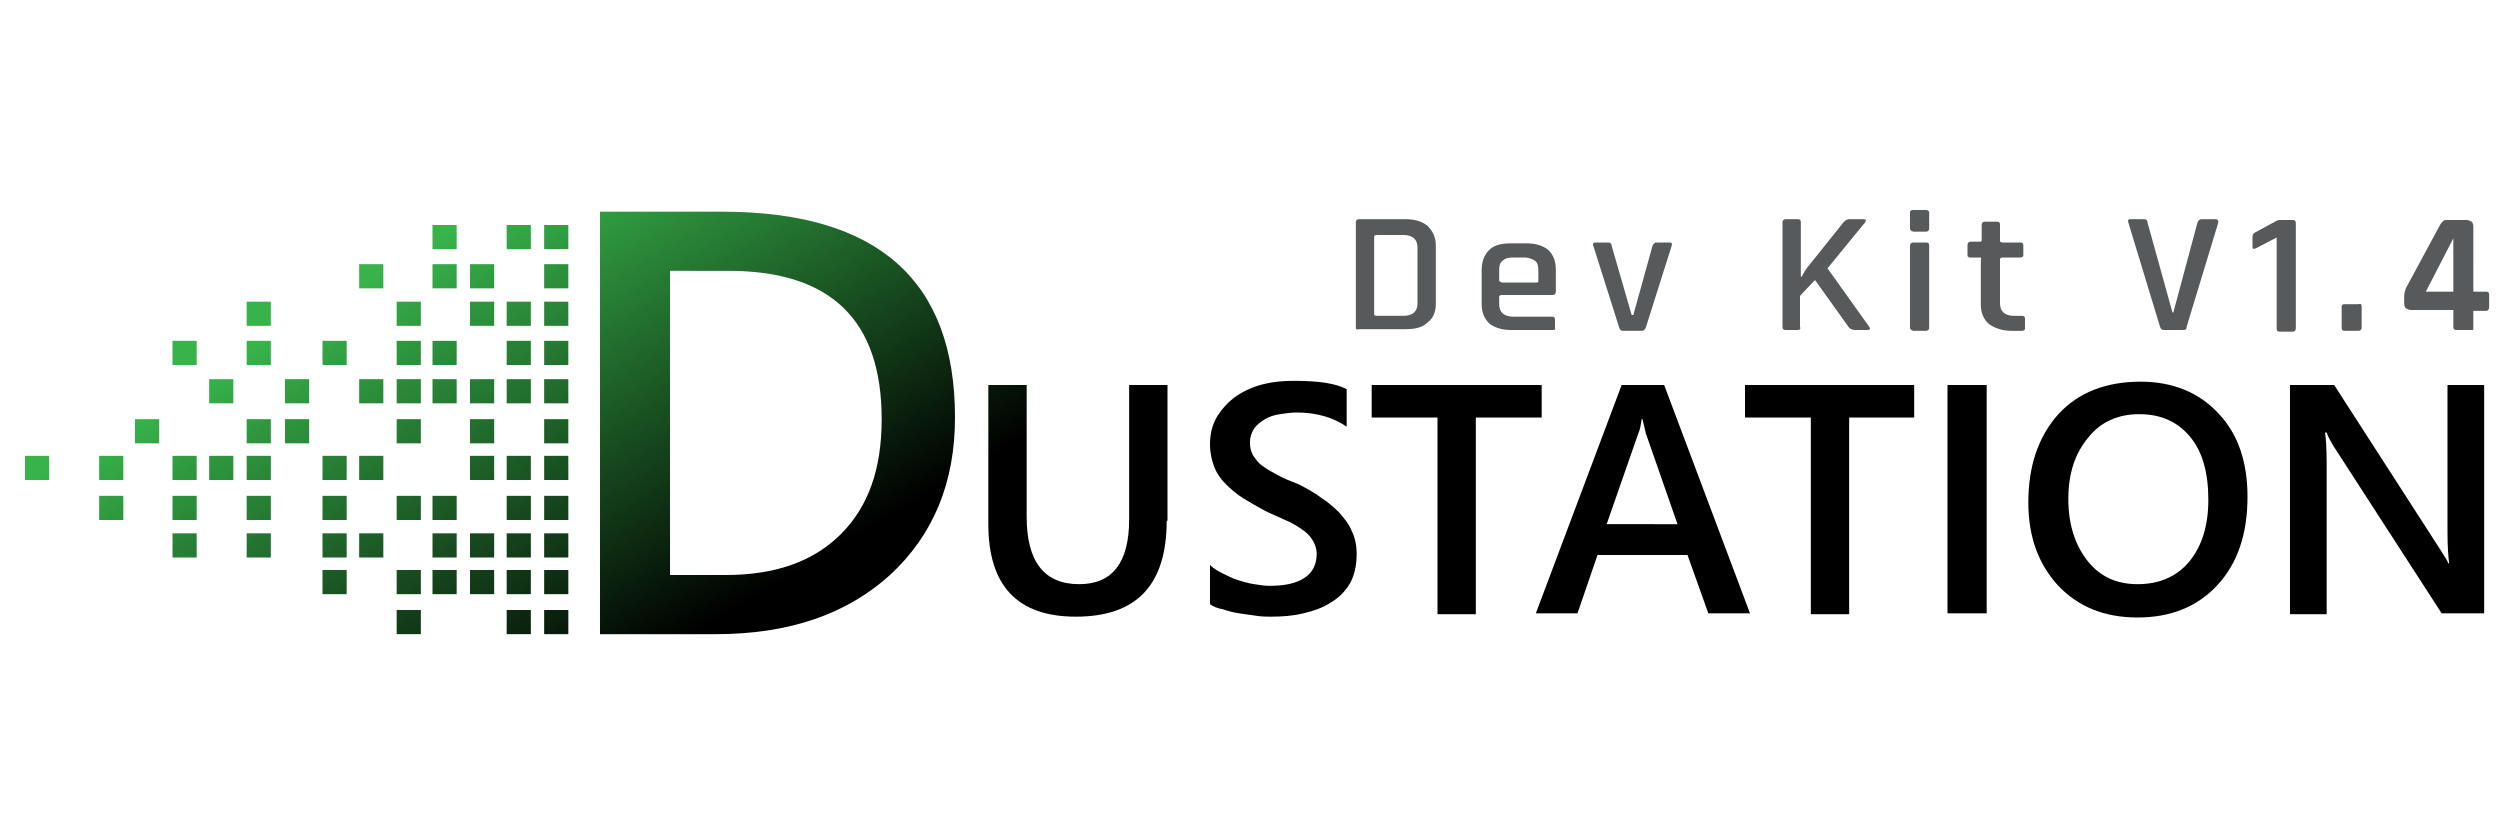 <?xml version="1.0" encoding="UTF-8"?> <svg xmlns="http://www.w3.org/2000/svg" xmlns:xlink="http://www.w3.org/1999/xlink" version="1.1" id="Layer_1" x="0px" y="0px" viewBox="0 0 300 100" style="enable-background:new 0 0 300 100;" xml:space="preserve"> <style type="text/css"> .st0{fill:url(#SVGID_1_);} .st1{fill:url(#SVGID_2_);} .st2{fill:url(#SVGID_3_);} .st3{fill:url(#SVGID_4_);} .st4{fill:url(#SVGID_5_);} .st5{fill:url(#SVGID_6_);} .st6{fill:url(#SVGID_7_);} .st7{fill:url(#SVGID_8_);} .st8{fill:url(#SVGID_9_);} .st9{fill-rule:evenodd;clip-rule:evenodd;fill:url(#SVGID_10_);} .st10{fill-rule:evenodd;clip-rule:evenodd;fill:url(#SVGID_11_);} .st11{fill-rule:evenodd;clip-rule:evenodd;fill:url(#SVGID_12_);} .st12{fill-rule:evenodd;clip-rule:evenodd;fill:url(#SVGID_13_);} .st13{fill-rule:evenodd;clip-rule:evenodd;fill:url(#SVGID_14_);} .st14{fill-rule:evenodd;clip-rule:evenodd;fill:url(#SVGID_15_);} .st15{fill-rule:evenodd;clip-rule:evenodd;fill:url(#SVGID_16_);} .st16{fill-rule:evenodd;clip-rule:evenodd;fill:url(#SVGID_17_);} .st17{fill-rule:evenodd;clip-rule:evenodd;fill:url(#SVGID_18_);} .st18{fill-rule:evenodd;clip-rule:evenodd;fill:url(#SVGID_19_);} .st19{fill-rule:evenodd;clip-rule:evenodd;fill:url(#SVGID_20_);} .st20{fill-rule:evenodd;clip-rule:evenodd;fill:url(#SVGID_21_);} .st21{fill-rule:evenodd;clip-rule:evenodd;fill:url(#SVGID_22_);} .st22{fill-rule:evenodd;clip-rule:evenodd;fill:url(#SVGID_23_);} .st23{fill-rule:evenodd;clip-rule:evenodd;fill:url(#SVGID_24_);} .st24{fill-rule:evenodd;clip-rule:evenodd;fill:url(#SVGID_25_);} .st25{fill-rule:evenodd;clip-rule:evenodd;fill:url(#SVGID_26_);} .st26{fill-rule:evenodd;clip-rule:evenodd;fill:url(#SVGID_27_);} .st27{fill-rule:evenodd;clip-rule:evenodd;fill:url(#SVGID_28_);} .st28{fill-rule:evenodd;clip-rule:evenodd;fill:url(#SVGID_29_);} .st29{fill-rule:evenodd;clip-rule:evenodd;fill:url(#SVGID_30_);} .st30{fill-rule:evenodd;clip-rule:evenodd;fill:url(#SVGID_31_);} .st31{fill-rule:evenodd;clip-rule:evenodd;fill:url(#SVGID_32_);} .st32{fill-rule:evenodd;clip-rule:evenodd;fill:url(#SVGID_33_);} .st33{fill-rule:evenodd;clip-rule:evenodd;fill:url(#SVGID_34_);} .st34{fill-rule:evenodd;clip-rule:evenodd;fill:url(#SVGID_35_);} .st35{fill-rule:evenodd;clip-rule:evenodd;fill:url(#SVGID_36_);} .st36{fill-rule:evenodd;clip-rule:evenodd;fill:url(#SVGID_37_);} .st37{fill-rule:evenodd;clip-rule:evenodd;fill:url(#SVGID_38_);} .st38{fill-rule:evenodd;clip-rule:evenodd;fill:url(#SVGID_39_);} .st39{fill-rule:evenodd;clip-rule:evenodd;fill:url(#SVGID_40_);} .st40{fill-rule:evenodd;clip-rule:evenodd;fill:url(#SVGID_41_);} .st41{fill-rule:evenodd;clip-rule:evenodd;fill:url(#SVGID_42_);} .st42{fill-rule:evenodd;clip-rule:evenodd;fill:url(#SVGID_43_);} .st43{fill-rule:evenodd;clip-rule:evenodd;fill:url(#SVGID_44_);} .st44{fill-rule:evenodd;clip-rule:evenodd;fill:url(#SVGID_45_);} .st45{fill-rule:evenodd;clip-rule:evenodd;fill:url(#SVGID_46_);} .st46{fill-rule:evenodd;clip-rule:evenodd;fill:url(#SVGID_47_);} .st47{fill-rule:evenodd;clip-rule:evenodd;fill:url(#SVGID_48_);} .st48{fill-rule:evenodd;clip-rule:evenodd;fill:url(#SVGID_49_);} .st49{fill-rule:evenodd;clip-rule:evenodd;fill:url(#SVGID_50_);} .st50{fill-rule:evenodd;clip-rule:evenodd;fill:url(#SVGID_51_);} .st51{fill-rule:evenodd;clip-rule:evenodd;fill:url(#SVGID_52_);} .st52{fill-rule:evenodd;clip-rule:evenodd;fill:url(#SVGID_53_);} .st53{fill-rule:evenodd;clip-rule:evenodd;fill:url(#SVGID_54_);} .st54{fill-rule:evenodd;clip-rule:evenodd;fill:url(#SVGID_55_);} .st55{fill-rule:evenodd;clip-rule:evenodd;fill:url(#SVGID_56_);} .st56{fill-rule:evenodd;clip-rule:evenodd;fill:url(#SVGID_57_);} .st57{fill-rule:evenodd;clip-rule:evenodd;fill:url(#SVGID_58_);} .st58{fill-rule:evenodd;clip-rule:evenodd;fill:url(#SVGID_59_);} .st59{fill-rule:evenodd;clip-rule:evenodd;fill:url(#SVGID_60_);} .st60{fill-rule:evenodd;clip-rule:evenodd;fill:url(#SVGID_61_);} .st61{fill-rule:evenodd;clip-rule:evenodd;fill:url(#SVGID_62_);} .st62{fill-rule:evenodd;clip-rule:evenodd;fill:url(#SVGID_63_);} .st63{fill-rule:evenodd;clip-rule:evenodd;fill:url(#SVGID_64_);} .st64{fill-rule:evenodd;clip-rule:evenodd;fill:url(#SVGID_65_);} .st65{fill-rule:evenodd;clip-rule:evenodd;fill:url(#SVGID_66_);} .st66{fill-rule:evenodd;clip-rule:evenodd;fill:url(#SVGID_67_);} .st67{fill-rule:evenodd;clip-rule:evenodd;fill:url(#SVGID_68_);} .st68{fill-rule:evenodd;clip-rule:evenodd;fill:url(#SVGID_69_);} .st69{fill-rule:evenodd;clip-rule:evenodd;fill:url(#SVGID_70_);} .st70{fill-rule:evenodd;clip-rule:evenodd;fill:url(#SVGID_71_);} .st71{fill-rule:evenodd;clip-rule:evenodd;fill:url(#SVGID_72_);} .st72{fill-rule:evenodd;clip-rule:evenodd;fill:url(#SVGID_73_);} .st73{fill-rule:evenodd;clip-rule:evenodd;fill:url(#SVGID_74_);} .st74{fill-rule:evenodd;clip-rule:evenodd;fill:url(#SVGID_75_);} .st75{fill-rule:evenodd;clip-rule:evenodd;fill:url(#SVGID_76_);} .st76{fill-rule:evenodd;clip-rule:evenodd;fill:url(#SVGID_77_);} .st77{fill:#58595B;} </style> <g> <linearGradient id="SVGID_1_" gradientUnits="userSpaceOnUse" x1="69.456" y1="18.662" x2="98.282" y2="67.067"> <stop offset="0" style="stop-color:#37B34A"></stop> <stop offset="1" style="stop-color:#000000"></stop> </linearGradient> <path class="st0" d="M72,76.1V25.4h14.6c18.7,0,28,8.2,28,24.7c0,7.8-2.6,14.1-7.8,18.9c-5.2,4.7-12.1,7.1-20.9,7.1H72z M80.4,32.5 V69h6.7c5.9,0,10.5-1.6,13.8-4.9c3.3-3.3,4.9-7.8,4.9-13.8c0-11.9-6.1-17.8-18.4-17.8H80.4z"></path> <linearGradient id="SVGID_2_" gradientUnits="userSpaceOnUse" x1="96.91" y1="2.312" x2="125.736" y2="50.718"> <stop offset="0" style="stop-color:#37B34A"></stop> <stop offset="1" style="stop-color:#000000"></stop> </linearGradient> <path class="st1" d="M140,62.5c0,7.7-3.6,11.5-10.9,11.5c-7,0-10.5-3.7-10.5-11.1V46.2h4.6V62c0,5.4,2.1,8.1,6.3,8.1 c4,0,6-2.6,6-7.8V46.2h4.6V62.5z"></path> <linearGradient id="SVGID_3_" gradientUnits="userSpaceOnUse" x1="113.412" y1="-7.512" x2="142.238" y2="40.892"> <stop offset="0" style="stop-color:#37B34A"></stop> <stop offset="1" style="stop-color:#000000"></stop> </linearGradient> <path class="st2" d="M145.2,72.5v-4.7c0.4,0.4,0.9,0.7,1.5,1c0.6,0.3,1.2,0.6,1.8,0.8c0.7,0.2,1.3,0.4,2,0.5 c0.7,0.1,1.2,0.2,1.8,0.2c1.9,0,3.3-0.3,4.3-1c0.9-0.6,1.4-1.6,1.4-2.8c0-0.7-0.2-1.2-0.5-1.7c-0.3-0.5-0.7-0.9-1.3-1.3 c-0.6-0.4-1.2-0.8-2-1.1c-0.8-0.4-1.6-0.7-2.4-1.1c-0.9-0.5-1.8-1-2.6-1.5c-0.8-0.5-1.5-1.1-2.1-1.7c-0.6-0.6-1.1-1.3-1.4-2.1 c-0.3-0.8-0.5-1.7-0.5-2.7c0-1.3,0.3-2.4,0.9-3.4c0.6-0.9,1.3-1.7,2.3-2.4c0.9-0.6,2-1.1,3.2-1.4c1.2-0.3,2.4-0.4,3.7-0.4 c2.9,0,5,0.3,6.3,1v4.5c-1.6-1.1-3.6-1.7-6-1.7c-0.7,0-1.3,0.1-2,0.2c-0.7,0.1-1.3,0.3-1.8,0.6c-0.5,0.3-1,0.7-1.3,1.1 c-0.3,0.5-0.5,1-0.5,1.7c0,0.6,0.1,1.1,0.4,1.6c0.3,0.4,0.6,0.9,1.1,1.2c0.5,0.4,1.1,0.7,1.8,1.1c0.7,0.4,1.5,0.7,2.5,1.1 c1,0.5,1.9,1,2.7,1.6c0.8,0.5,1.6,1.2,2.2,1.8c0.6,0.7,1.2,1.4,1.5,2.2c0.4,0.8,0.6,1.7,0.6,2.8c0,1.4-0.3,2.6-0.8,3.5 c-0.6,1-1.3,1.7-2.3,2.3c-0.9,0.6-2,1-3.3,1.3c-1.2,0.3-2.5,0.4-3.9,0.4c-0.5,0-1,0-1.7-0.1c-0.7-0.1-1.4-0.2-2.1-0.3 c-0.7-0.1-1.4-0.3-2-0.5C146.1,73,145.6,72.8,145.2,72.5z"></path> <linearGradient id="SVGID_4_" gradientUnits="userSpaceOnUse" x1="132.029" y1="-18.604" x2="160.856" y2="29.803"> <stop offset="0" style="stop-color:#37B34A"></stop> <stop offset="1" style="stop-color:#000000"></stop> </linearGradient> <path class="st3" d="M185,50.1h-7.9v23.6h-4.6V50.1h-7.9v-3.9H185V50.1z"></path> <linearGradient id="SVGID_5_" gradientUnits="userSpaceOnUse" x1="141.849" y1="-24.447" x2="170.674" y2="23.958"> <stop offset="0" style="stop-color:#37B34A"></stop> <stop offset="1" style="stop-color:#000000"></stop> </linearGradient> <path class="st4" d="M210,73.6h-5l-2.5-7h-10.8l-2.4,7h-5l10.3-27.4h5.1L210,73.6z M201.3,62.9L197.5,52c-0.1-0.4-0.2-0.9-0.4-1.7 h-0.1c-0.1,0.7-0.2,1.3-0.4,1.7l-3.8,10.9H201.3z"></path> <linearGradient id="SVGID_6_" gradientUnits="userSpaceOnUse" x1="165.073" y1="-38.282" x2="193.9" y2="10.125"> <stop offset="0" style="stop-color:#37B34A"></stop> <stop offset="1" style="stop-color:#000000"></stop> </linearGradient> <path class="st5" d="M229.8,50.1h-7.9v23.6h-4.6V50.1h-7.9v-3.9h20.3V50.1z"></path> <linearGradient id="SVGID_7_" gradientUnits="userSpaceOnUse" x1="174.342" y1="-43.798" x2="203.168" y2="4.608"> <stop offset="0" style="stop-color:#37B34A"></stop> <stop offset="1" style="stop-color:#000000"></stop> </linearGradient> <path class="st6" d="M238.4,73.6h-4.7V46.2h4.7V73.6z"></path> <linearGradient id="SVGID_8_" gradientUnits="userSpaceOnUse" x1="189.488" y1="-52.816" x2="218.314" y2="-4.41"> <stop offset="0" style="stop-color:#37B34A"></stop> <stop offset="1" style="stop-color:#000000"></stop> </linearGradient> <path class="st7" d="M256.5,74.1c-4,0-7.1-1.3-9.5-3.8c-2.4-2.6-3.6-5.9-3.6-10c0-4.4,1.2-7.9,3.6-10.6c2.4-2.6,5.7-3.9,9.9-3.9 c3.8,0,7,1.3,9.3,3.8c2.4,2.5,3.5,5.9,3.5,10c0,4.5-1.2,8-3.6,10.6C263.7,72.8,260.5,74.1,256.5,74.1z M256.7,49.7 c-2.5,0-4.6,0.9-6.1,2.8c-1.6,1.9-2.4,4.3-2.4,7.4c0,3,0.8,5.5,2.3,7.4c1.5,1.9,3.5,2.8,6,2.8c2.6,0,4.7-0.9,6.2-2.7 s2.3-4.3,2.3-7.4c0-3.3-0.7-5.8-2.2-7.6C261.3,50.6,259.3,49.7,256.7,49.7z"></path> <linearGradient id="SVGID_9_" gradientUnits="userSpaceOnUse" x1="211.487" y1="-65.916" x2="240.313" y2="-17.511"> <stop offset="0" style="stop-color:#37B34A"></stop> <stop offset="1" style="stop-color:#000000"></stop> </linearGradient> <path class="st8" d="M298,73.6h-5L280,53.5c-0.3-0.5-0.6-1-0.8-1.6H279c0.1,0.6,0.2,1.8,0.2,3.8v18h-4.4V46.2h5.3l12.7,19.7 c0.5,0.8,0.9,1.4,1,1.7h0.1c-0.1-0.7-0.2-2-0.2-3.7V46.2h4.4V73.6z"></path> <g> <linearGradient id="SVGID_10_" gradientUnits="userSpaceOnUse" x1="63.173" y1="22.404" x2="91.997" y2="70.805"> <stop offset="0" style="stop-color:#37B34A"></stop> <stop offset="1" style="stop-color:#000000"></stop> </linearGradient> <rect x="65.3" y="27" class="st9" width="2.9" height="2.9"></rect> <linearGradient id="SVGID_11_" gradientUnits="userSpaceOnUse" x1="61.092" y1="23.643" x2="89.916" y2="72.046"> <stop offset="0" style="stop-color:#37B34A"></stop> <stop offset="1" style="stop-color:#000000"></stop> </linearGradient> <rect x="65.3" y="31.7" class="st10" width="2.9" height="2.9"></rect> <linearGradient id="SVGID_12_" gradientUnits="userSpaceOnUse" x1="59.124" y1="24.815" x2="87.948" y2="73.217"> <stop offset="0" style="stop-color:#37B34A"></stop> <stop offset="1" style="stop-color:#000000"></stop> </linearGradient> <rect x="65.3" y="36.2" class="st11" width="2.9" height="2.9"></rect> <linearGradient id="SVGID_13_" gradientUnits="userSpaceOnUse" x1="57.041" y1="26.051" x2="85.872" y2="74.466"> <stop offset="0" style="stop-color:#37B34A"></stop> <stop offset="1" style="stop-color:#000000"></stop> </linearGradient> <rect x="65.3" y="40.9" class="st12" width="2.9" height="2.9"></rect> <linearGradient id="SVGID_14_" gradientUnits="userSpaceOnUse" x1="55.022" y1="27.254" x2="83.851" y2="75.665"> <stop offset="0" style="stop-color:#37B34A"></stop> <stop offset="1" style="stop-color:#000000"></stop> </linearGradient> <rect x="65.3" y="45.5" class="st13" width="2.9" height="2.9"></rect> <linearGradient id="SVGID_15_" gradientUnits="userSpaceOnUse" x1="52.945" y1="28.5" x2="81.766" y2="76.897"> <stop offset="0" style="stop-color:#37B34A"></stop> <stop offset="1" style="stop-color:#000000"></stop> </linearGradient> <rect x="65.3" y="50.3" class="st14" width="2.9" height="2.9"></rect> <linearGradient id="SVGID_16_" gradientUnits="userSpaceOnUse" x1="50.976" y1="29.669" x2="79.799" y2="78.071"> <stop offset="0" style="stop-color:#37B34A"></stop> <stop offset="1" style="stop-color:#000000"></stop> </linearGradient> <rect x="65.3" y="54.7" class="st15" width="2.9" height="2.9"></rect> <linearGradient id="SVGID_17_" gradientUnits="userSpaceOnUse" x1="48.891" y1="30.902" x2="77.721" y2="79.315"> <stop offset="0" style="stop-color:#37B34A"></stop> <stop offset="1" style="stop-color:#000000"></stop> </linearGradient> <rect x="65.3" y="59.5" class="st16" width="2.9" height="2.9"></rect> <linearGradient id="SVGID_18_" gradientUnits="userSpaceOnUse" x1="46.916" y1="32.081" x2="75.744" y2="80.491"> <stop offset="0" style="stop-color:#37B34A"></stop> <stop offset="1" style="stop-color:#000000"></stop> </linearGradient> <rect x="65.3" y="64" class="st17" width="2.9" height="2.9"></rect> <linearGradient id="SVGID_19_" gradientUnits="userSpaceOnUse" x1="44.948" y1="33.253" x2="73.776" y2="81.662"> <stop offset="0" style="stop-color:#37B34A"></stop> <stop offset="1" style="stop-color:#000000"></stop> </linearGradient> <rect x="65.3" y="68.4" class="st18" width="2.9" height="2.9"></rect> <linearGradient id="SVGID_20_" gradientUnits="userSpaceOnUse" x1="42.866" y1="34.492" x2="71.694" y2="82.901"> <stop offset="0" style="stop-color:#37B34A"></stop> <stop offset="1" style="stop-color:#000000"></stop> </linearGradient> <rect x="65.3" y="73.2" class="st19" width="2.9" height="2.9"></rect> <linearGradient id="SVGID_21_" gradientUnits="userSpaceOnUse" x1="59.855" y1="24.378" x2="88.686" y2="72.793"> <stop offset="0" style="stop-color:#37B34A"></stop> <stop offset="1" style="stop-color:#000000"></stop> </linearGradient> <rect x="60.8" y="27" class="st20" width="2.9" height="2.9"></rect> <linearGradient id="SVGID_22_" gradientUnits="userSpaceOnUse" x1="55.807" y1="26.791" x2="84.631" y2="75.193"> <stop offset="0" style="stop-color:#37B34A"></stop> <stop offset="1" style="stop-color:#000000"></stop> </linearGradient> <rect x="60.8" y="36.2" class="st21" width="2.9" height="2.9"></rect> <linearGradient id="SVGID_23_" gradientUnits="userSpaceOnUse" x1="53.725" y1="28.03" x2="82.549" y2="76.433"> <stop offset="0" style="stop-color:#37B34A"></stop> <stop offset="1" style="stop-color:#000000"></stop> </linearGradient> <rect x="60.8" y="40.9" class="st22" width="2.9" height="2.9"></rect> <linearGradient id="SVGID_24_" gradientUnits="userSpaceOnUse" x1="51.708" y1="29.234" x2="80.529" y2="77.633"> <stop offset="0" style="stop-color:#37B34A"></stop> <stop offset="1" style="stop-color:#000000"></stop> </linearGradient> <rect x="60.8" y="45.5" class="st23" width="2.9" height="2.9"></rect> <linearGradient id="SVGID_25_" gradientUnits="userSpaceOnUse" x1="47.654" y1="31.638" x2="76.486" y2="80.053"> <stop offset="0" style="stop-color:#37B34A"></stop> <stop offset="1" style="stop-color:#000000"></stop> </linearGradient> <rect x="60.8" y="54.7" class="st24" width="2.9" height="2.9"></rect> <linearGradient id="SVGID_26_" gradientUnits="userSpaceOnUse" x1="45.578" y1="32.885" x2="74.401" y2="81.286"> <stop offset="0" style="stop-color:#37B34A"></stop> <stop offset="1" style="stop-color:#000000"></stop> </linearGradient> <rect x="60.8" y="59.5" class="st25" width="2.9" height="2.9"></rect> <linearGradient id="SVGID_27_" gradientUnits="userSpaceOnUse" x1="43.598" y1="34.056" x2="72.427" y2="82.467"> <stop offset="0" style="stop-color:#37B34A"></stop> <stop offset="1" style="stop-color:#000000"></stop> </linearGradient> <rect x="60.8" y="64" class="st26" width="2.9" height="2.9"></rect> <linearGradient id="SVGID_28_" gradientUnits="userSpaceOnUse" x1="41.636" y1="35.237" x2="70.457" y2="83.634"> <stop offset="0" style="stop-color:#37B34A"></stop> <stop offset="1" style="stop-color:#000000"></stop> </linearGradient> <rect x="60.8" y="68.4" class="st27" width="2.9" height="2.9"></rect> <linearGradient id="SVGID_29_" gradientUnits="userSpaceOnUse" x1="39.554" y1="36.477" x2="68.375" y2="84.874"> <stop offset="0" style="stop-color:#37B34A"></stop> <stop offset="1" style="stop-color:#000000"></stop> </linearGradient> <rect x="60.8" y="73.2" class="st28" width="2.9" height="2.9"></rect> <linearGradient id="SVGID_30_" gradientUnits="userSpaceOnUse" x1="54.527" y1="27.552" x2="83.351" y2="75.955"> <stop offset="0" style="stop-color:#37B34A"></stop> <stop offset="1" style="stop-color:#000000"></stop> </linearGradient> <rect x="56.4" y="31.7" class="st29" width="2.9" height="2.9"></rect> <linearGradient id="SVGID_31_" gradientUnits="userSpaceOnUse" x1="52.559" y1="28.724" x2="81.383" y2="77.126"> <stop offset="0" style="stop-color:#37B34A"></stop> <stop offset="1" style="stop-color:#000000"></stop> </linearGradient> <rect x="56.4" y="36.2" class="st30" width="2.9" height="2.9"></rect> <linearGradient id="SVGID_32_" gradientUnits="userSpaceOnUse" x1="48.458" y1="31.164" x2="77.287" y2="79.575"> <stop offset="0" style="stop-color:#37B34A"></stop> <stop offset="1" style="stop-color:#000000"></stop> </linearGradient> <rect x="56.4" y="45.5" class="st31" width="2.9" height="2.9"></rect> <linearGradient id="SVGID_33_" gradientUnits="userSpaceOnUse" x1="46.376" y1="32.403" x2="75.205" y2="80.813"> <stop offset="0" style="stop-color:#37B34A"></stop> <stop offset="1" style="stop-color:#000000"></stop> </linearGradient> <rect x="56.4" y="50.3" class="st32" width="2.9" height="2.9"></rect> <linearGradient id="SVGID_34_" gradientUnits="userSpaceOnUse" x1="44.411" y1="33.579" x2="73.234" y2="81.98"> <stop offset="0" style="stop-color:#37B34A"></stop> <stop offset="1" style="stop-color:#000000"></stop> </linearGradient> <rect x="56.4" y="54.7" class="st33" width="2.9" height="2.9"></rect> <linearGradient id="SVGID_35_" gradientUnits="userSpaceOnUse" x1="40.351" y1="35.99" x2="69.179" y2="84.4"> <stop offset="0" style="stop-color:#37B34A"></stop> <stop offset="1" style="stop-color:#000000"></stop> </linearGradient> <rect x="56.4" y="64" class="st34" width="2.9" height="2.9"></rect> <linearGradient id="SVGID_36_" gradientUnits="userSpaceOnUse" x1="38.384" y1="37.163" x2="67.211" y2="85.572"> <stop offset="0" style="stop-color:#37B34A"></stop> <stop offset="1" style="stop-color:#000000"></stop> </linearGradient> <rect x="56.4" y="68.4" class="st35" width="2.9" height="2.9"></rect> <linearGradient id="SVGID_37_" gradientUnits="userSpaceOnUse" x1="53.291" y1="28.288" x2="82.112" y2="76.686"> <stop offset="0" style="stop-color:#37B34A"></stop> <stop offset="1" style="stop-color:#000000"></stop> </linearGradient> <rect x="51.9" y="27" class="st36" width="2.9" height="2.9"></rect> <linearGradient id="SVGID_38_" gradientUnits="userSpaceOnUse" x1="51.209" y1="29.527" x2="80.039" y2="77.939"> <stop offset="0" style="stop-color:#37B34A"></stop> <stop offset="1" style="stop-color:#000000"></stop> </linearGradient> <rect x="51.9" y="31.7" class="st37" width="2.9" height="2.9"></rect> <linearGradient id="SVGID_39_" gradientUnits="userSpaceOnUse" x1="47.159" y1="31.937" x2="75.988" y2="80.348"> <stop offset="0" style="stop-color:#37B34A"></stop> <stop offset="1" style="stop-color:#000000"></stop> </linearGradient> <rect x="51.9" y="40.9" class="st38" width="2.9" height="2.9"></rect> <linearGradient id="SVGID_40_" gradientUnits="userSpaceOnUse" x1="45.141" y1="33.14" x2="73.968" y2="81.548"> <stop offset="0" style="stop-color:#37B34A"></stop> <stop offset="1" style="stop-color:#000000"></stop> </linearGradient> <rect x="51.9" y="45.5" class="st39" width="2.9" height="2.9"></rect> <linearGradient id="SVGID_41_" gradientUnits="userSpaceOnUse" x1="39.01" y1="36.789" x2="67.838" y2="85.199"> <stop offset="0" style="stop-color:#37B34A"></stop> <stop offset="1" style="stop-color:#000000"></stop> </linearGradient> <rect x="51.9" y="59.5" class="st40" width="2.9" height="2.9"></rect> <linearGradient id="SVGID_42_" gradientUnits="userSpaceOnUse" x1="37.035" y1="37.968" x2="65.861" y2="86.374"> <stop offset="0" style="stop-color:#37B34A"></stop> <stop offset="1" style="stop-color:#000000"></stop> </linearGradient> <rect x="51.9" y="64" class="st41" width="2.9" height="2.9"></rect> <linearGradient id="SVGID_43_" gradientUnits="userSpaceOnUse" x1="35.067" y1="39.14" x2="63.893" y2="87.546"> <stop offset="0" style="stop-color:#37B34A"></stop> <stop offset="1" style="stop-color:#000000"></stop> </linearGradient> <rect x="51.9" y="68.4" class="st42" width="2.9" height="2.9"></rect> <linearGradient id="SVGID_44_" gradientUnits="userSpaceOnUse" x1="46.024" y1="32.615" x2="74.849" y2="81.02"> <stop offset="0" style="stop-color:#37B34A"></stop> <stop offset="1" style="stop-color:#000000"></stop> </linearGradient> <rect x="47.6" y="36.2" class="st43" width="2.9" height="2.9"></rect> <linearGradient id="SVGID_45_" gradientUnits="userSpaceOnUse" x1="43.942" y1="33.855" x2="72.767" y2="82.26"> <stop offset="0" style="stop-color:#37B34A"></stop> <stop offset="1" style="stop-color:#000000"></stop> </linearGradient> <rect x="47.6" y="40.9" class="st44" width="2.9" height="2.9"></rect> <linearGradient id="SVGID_46_" gradientUnits="userSpaceOnUse" x1="41.922" y1="35.055" x2="70.754" y2="83.47"> <stop offset="0" style="stop-color:#37B34A"></stop> <stop offset="1" style="stop-color:#000000"></stop> </linearGradient> <rect x="47.6" y="45.5" class="st45" width="2.9" height="2.9"></rect> <linearGradient id="SVGID_47_" gradientUnits="userSpaceOnUse" x1="39.841" y1="36.294" x2="68.671" y2="84.707"> <stop offset="0" style="stop-color:#37B34A"></stop> <stop offset="1" style="stop-color:#000000"></stop> </linearGradient> <rect x="47.6" y="50.3" class="st46" width="2.9" height="2.9"></rect> <linearGradient id="SVGID_48_" gradientUnits="userSpaceOnUse" x1="35.794" y1="38.709" x2="64.619" y2="87.112"> <stop offset="0" style="stop-color:#37B34A"></stop> <stop offset="1" style="stop-color:#000000"></stop> </linearGradient> <rect x="47.6" y="59.5" class="st47" width="2.9" height="2.9"></rect> <linearGradient id="SVGID_49_" gradientUnits="userSpaceOnUse" x1="31.852" y1="41.06" x2="60.674" y2="89.459"> <stop offset="0" style="stop-color:#37B34A"></stop> <stop offset="1" style="stop-color:#000000"></stop> </linearGradient> <rect x="47.6" y="68.4" class="st48" width="2.9" height="2.9"></rect> <linearGradient id="SVGID_50_" gradientUnits="userSpaceOnUse" x1="29.765" y1="42.291" x2="58.595" y2="90.704"> <stop offset="0" style="stop-color:#37B34A"></stop> <stop offset="1" style="stop-color:#000000"></stop> </linearGradient> <rect x="47.6" y="73.2" class="st49" width="2.9" height="2.9"></rect> <linearGradient id="SVGID_51_" gradientUnits="userSpaceOnUse" x1="44.674" y1="33.419" x2="73.498" y2="81.822"> <stop offset="0" style="stop-color:#37B34A"></stop> <stop offset="1" style="stop-color:#000000"></stop> </linearGradient> <rect x="43.1" y="31.7" class="st50" width="2.9" height="2.9"></rect> <linearGradient id="SVGID_52_" gradientUnits="userSpaceOnUse" x1="38.606" y1="37.031" x2="67.435" y2="85.442"> <stop offset="0" style="stop-color:#37B34A"></stop> <stop offset="1" style="stop-color:#000000"></stop> </linearGradient> <rect x="43.1" y="45.5" class="st51" width="2.9" height="2.9"></rect> <linearGradient id="SVGID_53_" gradientUnits="userSpaceOnUse" x1="34.559" y1="39.445" x2="63.382" y2="87.847"> <stop offset="0" style="stop-color:#37B34A"></stop> <stop offset="1" style="stop-color:#000000"></stop> </linearGradient> <rect x="43.1" y="54.7" class="st52" width="2.9" height="2.9"></rect> <linearGradient id="SVGID_54_" gradientUnits="userSpaceOnUse" x1="30.499" y1="41.858" x2="59.327" y2="90.268"> <stop offset="0" style="stop-color:#37B34A"></stop> <stop offset="1" style="stop-color:#000000"></stop> </linearGradient> <rect x="43.1" y="64" class="st53" width="2.9" height="2.9"></rect> <linearGradient id="SVGID_55_" gradientUnits="userSpaceOnUse" x1="37.377" y1="37.764" x2="66.204" y2="86.172"> <stop offset="0" style="stop-color:#37B34A"></stop> <stop offset="1" style="stop-color:#000000"></stop> </linearGradient> <rect x="38.7" y="40.9" class="st54" width="2.9" height="2.9"></rect> <linearGradient id="SVGID_56_" gradientUnits="userSpaceOnUse" x1="31.309" y1="41.377" x2="60.136" y2="89.785"> <stop offset="0" style="stop-color:#37B34A"></stop> <stop offset="1" style="stop-color:#000000"></stop> </linearGradient> <rect x="38.7" y="54.7" class="st55" width="2.9" height="2.9"></rect> <linearGradient id="SVGID_57_" gradientUnits="userSpaceOnUse" x1="29.228" y1="42.617" x2="58.054" y2="91.023"> <stop offset="0" style="stop-color:#37B34A"></stop> <stop offset="1" style="stop-color:#000000"></stop> </linearGradient> <rect x="38.7" y="59.5" class="st56" width="2.9" height="2.9"></rect> <linearGradient id="SVGID_58_" gradientUnits="userSpaceOnUse" x1="27.253" y1="43.795" x2="56.077" y2="92.198"> <stop offset="0" style="stop-color:#37B34A"></stop> <stop offset="1" style="stop-color:#000000"></stop> </linearGradient> <rect x="38.7" y="64" class="st57" width="2.9" height="2.9"></rect> <linearGradient id="SVGID_59_" gradientUnits="userSpaceOnUse" x1="25.285" y1="44.968" x2="54.109" y2="93.37"> <stop offset="0" style="stop-color:#37B34A"></stop> <stop offset="1" style="stop-color:#000000"></stop> </linearGradient> <rect x="38.7" y="68.4" class="st58" width="2.9" height="2.9"></rect> <linearGradient id="SVGID_60_" gradientUnits="userSpaceOnUse" x1="32.039" y1="40.942" x2="60.87" y2="89.355"> <stop offset="0" style="stop-color:#37B34A"></stop> <stop offset="1" style="stop-color:#000000"></stop> </linearGradient> <rect x="34.2" y="45.5" class="st59" width="2.9" height="2.9"></rect> <linearGradient id="SVGID_61_" gradientUnits="userSpaceOnUse" x1="29.959" y1="42.184" x2="58.782" y2="90.583"> <stop offset="0" style="stop-color:#37B34A"></stop> <stop offset="1" style="stop-color:#000000"></stop> </linearGradient> <rect x="34.2" y="50.3" class="st60" width="2.9" height="2.9"></rect> <linearGradient id="SVGID_62_" gradientUnits="userSpaceOnUse" x1="32.78" y1="40.502" x2="61.603" y2="88.903"> <stop offset="0" style="stop-color:#37B34A"></stop> <stop offset="1" style="stop-color:#000000"></stop> </linearGradient> <rect x="29.6" y="36.2" class="st61" width="2.9" height="2.9"></rect> <linearGradient id="SVGID_63_" gradientUnits="userSpaceOnUse" x1="30.698" y1="41.741" x2="59.522" y2="90.143"> <stop offset="0" style="stop-color:#37B34A"></stop> <stop offset="1" style="stop-color:#000000"></stop> </linearGradient> <rect x="29.6" y="40.9" class="st62" width="2.9" height="2.9"></rect> <linearGradient id="SVGID_64_" gradientUnits="userSpaceOnUse" x1="26.598" y1="44.182" x2="55.426" y2="92.592"> <stop offset="0" style="stop-color:#37B34A"></stop> <stop offset="1" style="stop-color:#000000"></stop> </linearGradient> <rect x="29.6" y="50.3" class="st63" width="2.9" height="2.9"></rect> <linearGradient id="SVGID_65_" gradientUnits="userSpaceOnUse" x1="24.63" y1="45.353" x2="53.461" y2="93.767"> <stop offset="0" style="stop-color:#37B34A"></stop> <stop offset="1" style="stop-color:#000000"></stop> </linearGradient> <rect x="29.6" y="54.7" class="st64" width="2.9" height="2.9"></rect> <linearGradient id="SVGID_66_" gradientUnits="userSpaceOnUse" x1="22.551" y1="46.596" x2="51.373" y2="94.996"> <stop offset="0" style="stop-color:#37B34A"></stop> <stop offset="1" style="stop-color:#000000"></stop> </linearGradient> <rect x="29.6" y="59.5" class="st65" width="2.9" height="2.9"></rect> <linearGradient id="SVGID_67_" gradientUnits="userSpaceOnUse" x1="20.573" y1="47.77" x2="49.401" y2="96.18"> <stop offset="0" style="stop-color:#37B34A"></stop> <stop offset="1" style="stop-color:#000000"></stop> </linearGradient> <rect x="29.6" y="64" class="st66" width="2.9" height="2.9"></rect> <linearGradient id="SVGID_68_" gradientUnits="userSpaceOnUse" x1="25.363" y1="44.919" x2="54.192" y2="93.331"> <stop offset="0" style="stop-color:#37B34A"></stop> <stop offset="1" style="stop-color:#000000"></stop> </linearGradient> <rect x="25.1" y="45.5" class="st67" width="2.9" height="2.9"></rect> <linearGradient id="SVGID_69_" gradientUnits="userSpaceOnUse" x1="21.314" y1="47.331" x2="50.138" y2="95.733"> <stop offset="0" style="stop-color:#37B34A"></stop> <stop offset="1" style="stop-color:#000000"></stop> </linearGradient> <rect x="25.1" y="54.7" class="st68" width="2.9" height="2.9"></rect> <linearGradient id="SVGID_70_" gradientUnits="userSpaceOnUse" x1="24.134" y1="45.65" x2="52.955" y2="94.048"> <stop offset="0" style="stop-color:#37B34A"></stop> <stop offset="1" style="stop-color:#000000"></stop> </linearGradient> <rect x="20.7" y="40.9" class="st69" width="2.9" height="2.9"></rect> <linearGradient id="SVGID_71_" gradientUnits="userSpaceOnUse" x1="18.066" y1="49.263" x2="46.895" y2="97.674"> <stop offset="0" style="stop-color:#37B34A"></stop> <stop offset="1" style="stop-color:#000000"></stop> </linearGradient> <rect x="20.7" y="54.7" class="st70" width="2.9" height="2.9"></rect> <linearGradient id="SVGID_72_" gradientUnits="userSpaceOnUse" x1="15.987" y1="50.505" x2="44.807" y2="98.902"> <stop offset="0" style="stop-color:#37B34A"></stop> <stop offset="1" style="stop-color:#000000"></stop> </linearGradient> <rect x="20.7" y="59.5" class="st71" width="2.9" height="2.9"></rect> <linearGradient id="SVGID_73_" gradientUnits="userSpaceOnUse" x1="14.009" y1="51.68" x2="42.836" y2="100.087"> <stop offset="0" style="stop-color:#37B34A"></stop> <stop offset="1" style="stop-color:#000000"></stop> </linearGradient> <rect x="20.7" y="64" class="st72" width="2.9" height="2.9"></rect> <linearGradient id="SVGID_74_" gradientUnits="userSpaceOnUse" x1="16.717" y1="50.067" x2="45.544" y2="98.474"> <stop offset="0" style="stop-color:#37B34A"></stop> <stop offset="1" style="stop-color:#000000"></stop> </linearGradient> <rect x="16.2" y="50.3" class="st73" width="2.9" height="2.9"></rect> <linearGradient id="SVGID_75_" gradientUnits="userSpaceOnUse" x1="11.531" y1="53.156" x2="40.354" y2="101.558"> <stop offset="0" style="stop-color:#37B34A"></stop> <stop offset="1" style="stop-color:#000000"></stop> </linearGradient> <rect x="11.9" y="54.7" class="st74" width="2.9" height="2.9"></rect> <linearGradient id="SVGID_76_" gradientUnits="userSpaceOnUse" x1="9.449" y1="54.395" x2="38.279" y2="102.807"> <stop offset="0" style="stop-color:#37B34A"></stop> <stop offset="1" style="stop-color:#000000"></stop> </linearGradient> <rect x="11.9" y="59.5" class="st75" width="2.9" height="2.9"></rect> <linearGradient id="SVGID_77_" gradientUnits="userSpaceOnUse" x1="4.967" y1="57.065" x2="33.79" y2="105.466"> <stop offset="0" style="stop-color:#37B34A"></stop> <stop offset="1" style="stop-color:#000000"></stop> </linearGradient> <rect x="3" y="54.7" class="st76" width="2.9" height="2.9"></rect> </g> </g> <g> <path class="st77" d="M162.7,39.3V26.7c0-0.2,0.1-0.4,0.4-0.4h5.6c1.1,0,2,0.3,2.6,0.8c0.6,0.6,1,1.3,1,2.4v6.9c0,1-0.3,1.8-1,2.3 c-0.6,0.6-1.5,0.8-2.6,0.8h-5.6C162.8,39.6,162.7,39.5,162.7,39.3z M165.2,37.9h3.2c1.1,0,1.7-0.5,1.7-1.5v-6.7 c0-1-0.6-1.5-1.7-1.5h-3.2c-0.2,0-0.3,0.1-0.3,0.2v9.3C164.9,37.8,165,37.9,165.2,37.9z"></path> <path class="st77" d="M186.3,39.6h-5c-1.1,0-2-0.3-2.6-0.8c-0.6-0.6-0.9-1.3-0.9-2.3v-4.1c0-1,0.3-1.8,0.9-2.4 c0.6-0.6,1.5-0.8,2.6-0.8h1.9c1.1,0,2,0.3,2.6,0.8c0.6,0.6,0.9,1.3,0.9,2.4v2.6c0,0.2-0.1,0.4-0.4,0.4h-6.1c-0.2,0-0.3,0.1-0.3,0.2 v0.9c0,1,0.6,1.5,1.7,1.5h4.6c0.3,0,0.4,0.1,0.4,0.4v1C186.7,39.5,186.6,39.6,186.3,39.6z M180.3,33.9h4.1c0.2,0,0.2-0.1,0.2-0.2 v-1.3c0-0.5-0.1-0.9-0.4-1.1c-0.3-0.2-0.7-0.4-1.3-0.4h-1.3c-0.6,0-1,0.1-1.3,0.4c-0.3,0.2-0.4,0.6-0.4,1.1v1.3 C180,33.8,180.1,33.9,180.3,33.9z"></path> <path class="st77" d="M191.5,29.1h1.5c0.2,0,0.4,0.1,0.4,0.4l2.4,8.3h0.2l2.3-8.3c0.1-0.2,0.2-0.4,0.5-0.4h1.5 c0.3,0,0.4,0.1,0.3,0.4l-3.1,9.8c-0.1,0.2-0.2,0.4-0.5,0.4h-2.2c-0.3,0-0.4-0.1-0.5-0.4l-3.1-9.8C191.1,29.2,191.2,29.1,191.5,29.1 z"></path> <path class="st77" d="M215.7,39.6h-1.4c-0.3,0-0.4-0.1-0.4-0.4V26.7c0-0.2,0.1-0.4,0.4-0.4h1.4c0.3,0,0.4,0.1,0.4,0.4v6.5h0.1 c0.2-0.4,0.4-0.7,0.6-1l4.4-5.5c0.2-0.2,0.4-0.4,0.7-0.4h1.7c0.3,0,0.4,0.1,0.2,0.4l-4.5,5.5l5,7c0.2,0.3,0.1,0.4-0.3,0.4h-1.3 c-0.4,0-0.7-0.1-0.9-0.4l-4-5.6l-1.8,1.9v3.7C216.1,39.5,216,39.6,215.7,39.6z"></path> <path class="st77" d="M229.2,27.4v-1.9c0-0.2,0.1-0.3,0.4-0.3h1.5c0.2,0,0.4,0.1,0.4,0.3v1.9c0,0.2-0.1,0.4-0.4,0.4h-1.5 C229.3,27.7,229.2,27.6,229.2,27.4z M229.2,39.3v-9.8c0-0.2,0.1-0.4,0.4-0.4h1.5c0.3,0,0.4,0.1,0.4,0.4v9.8c0,0.1,0,0.2-0.1,0.3 c-0.1,0-0.1,0.1-0.3,0.1h-1.5C229.3,39.6,229.2,39.5,229.2,39.3z"></path> <path class="st77" d="M237.6,30.9h-1.1c-0.2,0-0.3,0-0.3-0.1c-0.1,0-0.1-0.1-0.1-0.3v-1.1c0-0.2,0.1-0.4,0.4-0.4h1.1 c0.2,0,0.2-0.1,0.2-0.2V27c0-0.2,0.1-0.4,0.4-0.4h1.4c0.3,0,0.4,0.1,0.4,0.4v1.9c0,0.1,0.1,0.2,0.3,0.2h2.1c0.3,0,0.4,0.1,0.4,0.4 v1.1c0,0.2-0.1,0.3-0.4,0.3h-2.1c-0.2,0-0.3,0.1-0.3,0.2v5.3c0,1,0.6,1.5,1.7,1.5h0.9c0.3,0,0.4,0.1,0.4,0.4v1.1 c0,0.2-0.1,0.3-0.4,0.3h-1.2c-1.1,0-2-0.3-2.7-0.8c-0.6-0.5-1-1.3-1-2.3v-5.4C237.8,30.9,237.7,30.9,237.6,30.9z"></path> <path class="st77" d="M262,39.6h-2.3c-0.3,0-0.4-0.1-0.5-0.4l-3.8-12.5c-0.1-0.3,0-0.4,0.3-0.4h1.6c0.2,0,0.4,0.1,0.4,0.4l3,10.8 h0.1l2.9-10.8c0.1-0.2,0.2-0.4,0.5-0.4h1.6c0.3,0,0.4,0.1,0.4,0.4l-3.8,12.5C262.4,39.5,262.3,39.6,262,39.6z"></path> <path class="st77" d="M270.3,29.6v-1.2c0-0.2,0.1-0.4,0.3-0.5l2.4-1.3c0.3-0.2,0.5-0.2,0.7-0.2h1.4c0.3,0,0.4,0.1,0.4,0.4v12.6 c0,0.2-0.1,0.4-0.4,0.4h-1.5c-0.3,0-0.4-0.1-0.4-0.4V28.5l-2.5,1.3C270.4,29.9,270.3,29.9,270.3,29.6z"></path> <path class="st77" d="M283.4,36.8v2.5c0,0.2-0.1,0.4-0.4,0.4h-1.6c-0.3,0-0.4-0.1-0.4-0.4v-2.5c0-0.2,0.1-0.3,0.4-0.3h1.6 C283.3,36.4,283.4,36.5,283.4,36.8z"></path> </g> <g> <path class="st77" d="M296.4,39.6h-1.6c-0.3,0-0.4-0.1-0.4-0.4v-2h-5.1c-0.2,0-0.4-0.1-0.6-0.2c-0.1-0.1-0.2-0.3-0.2-0.6v-0.8 c0-0.4,0.1-0.7,0.2-1l4.1-7.6c0.1-0.2,0.3-0.4,0.4-0.5c0.1-0.1,0.3-0.1,0.5-0.1h2.3c0.2,0,0.4,0.1,0.6,0.2c0.1,0.1,0.2,0.3,0.2,0.6 V35h1.5c0.3,0,0.4,0.1,0.4,0.4v1.4c0,0.3-0.1,0.5-0.4,0.5h-1.5v2c0,0.2,0,0.3-0.1,0.3C296.7,39.6,296.6,39.6,296.4,39.6z M294.4,35 v-6.4l-3.3,6.4H294.4z"></path> </g> </svg> 